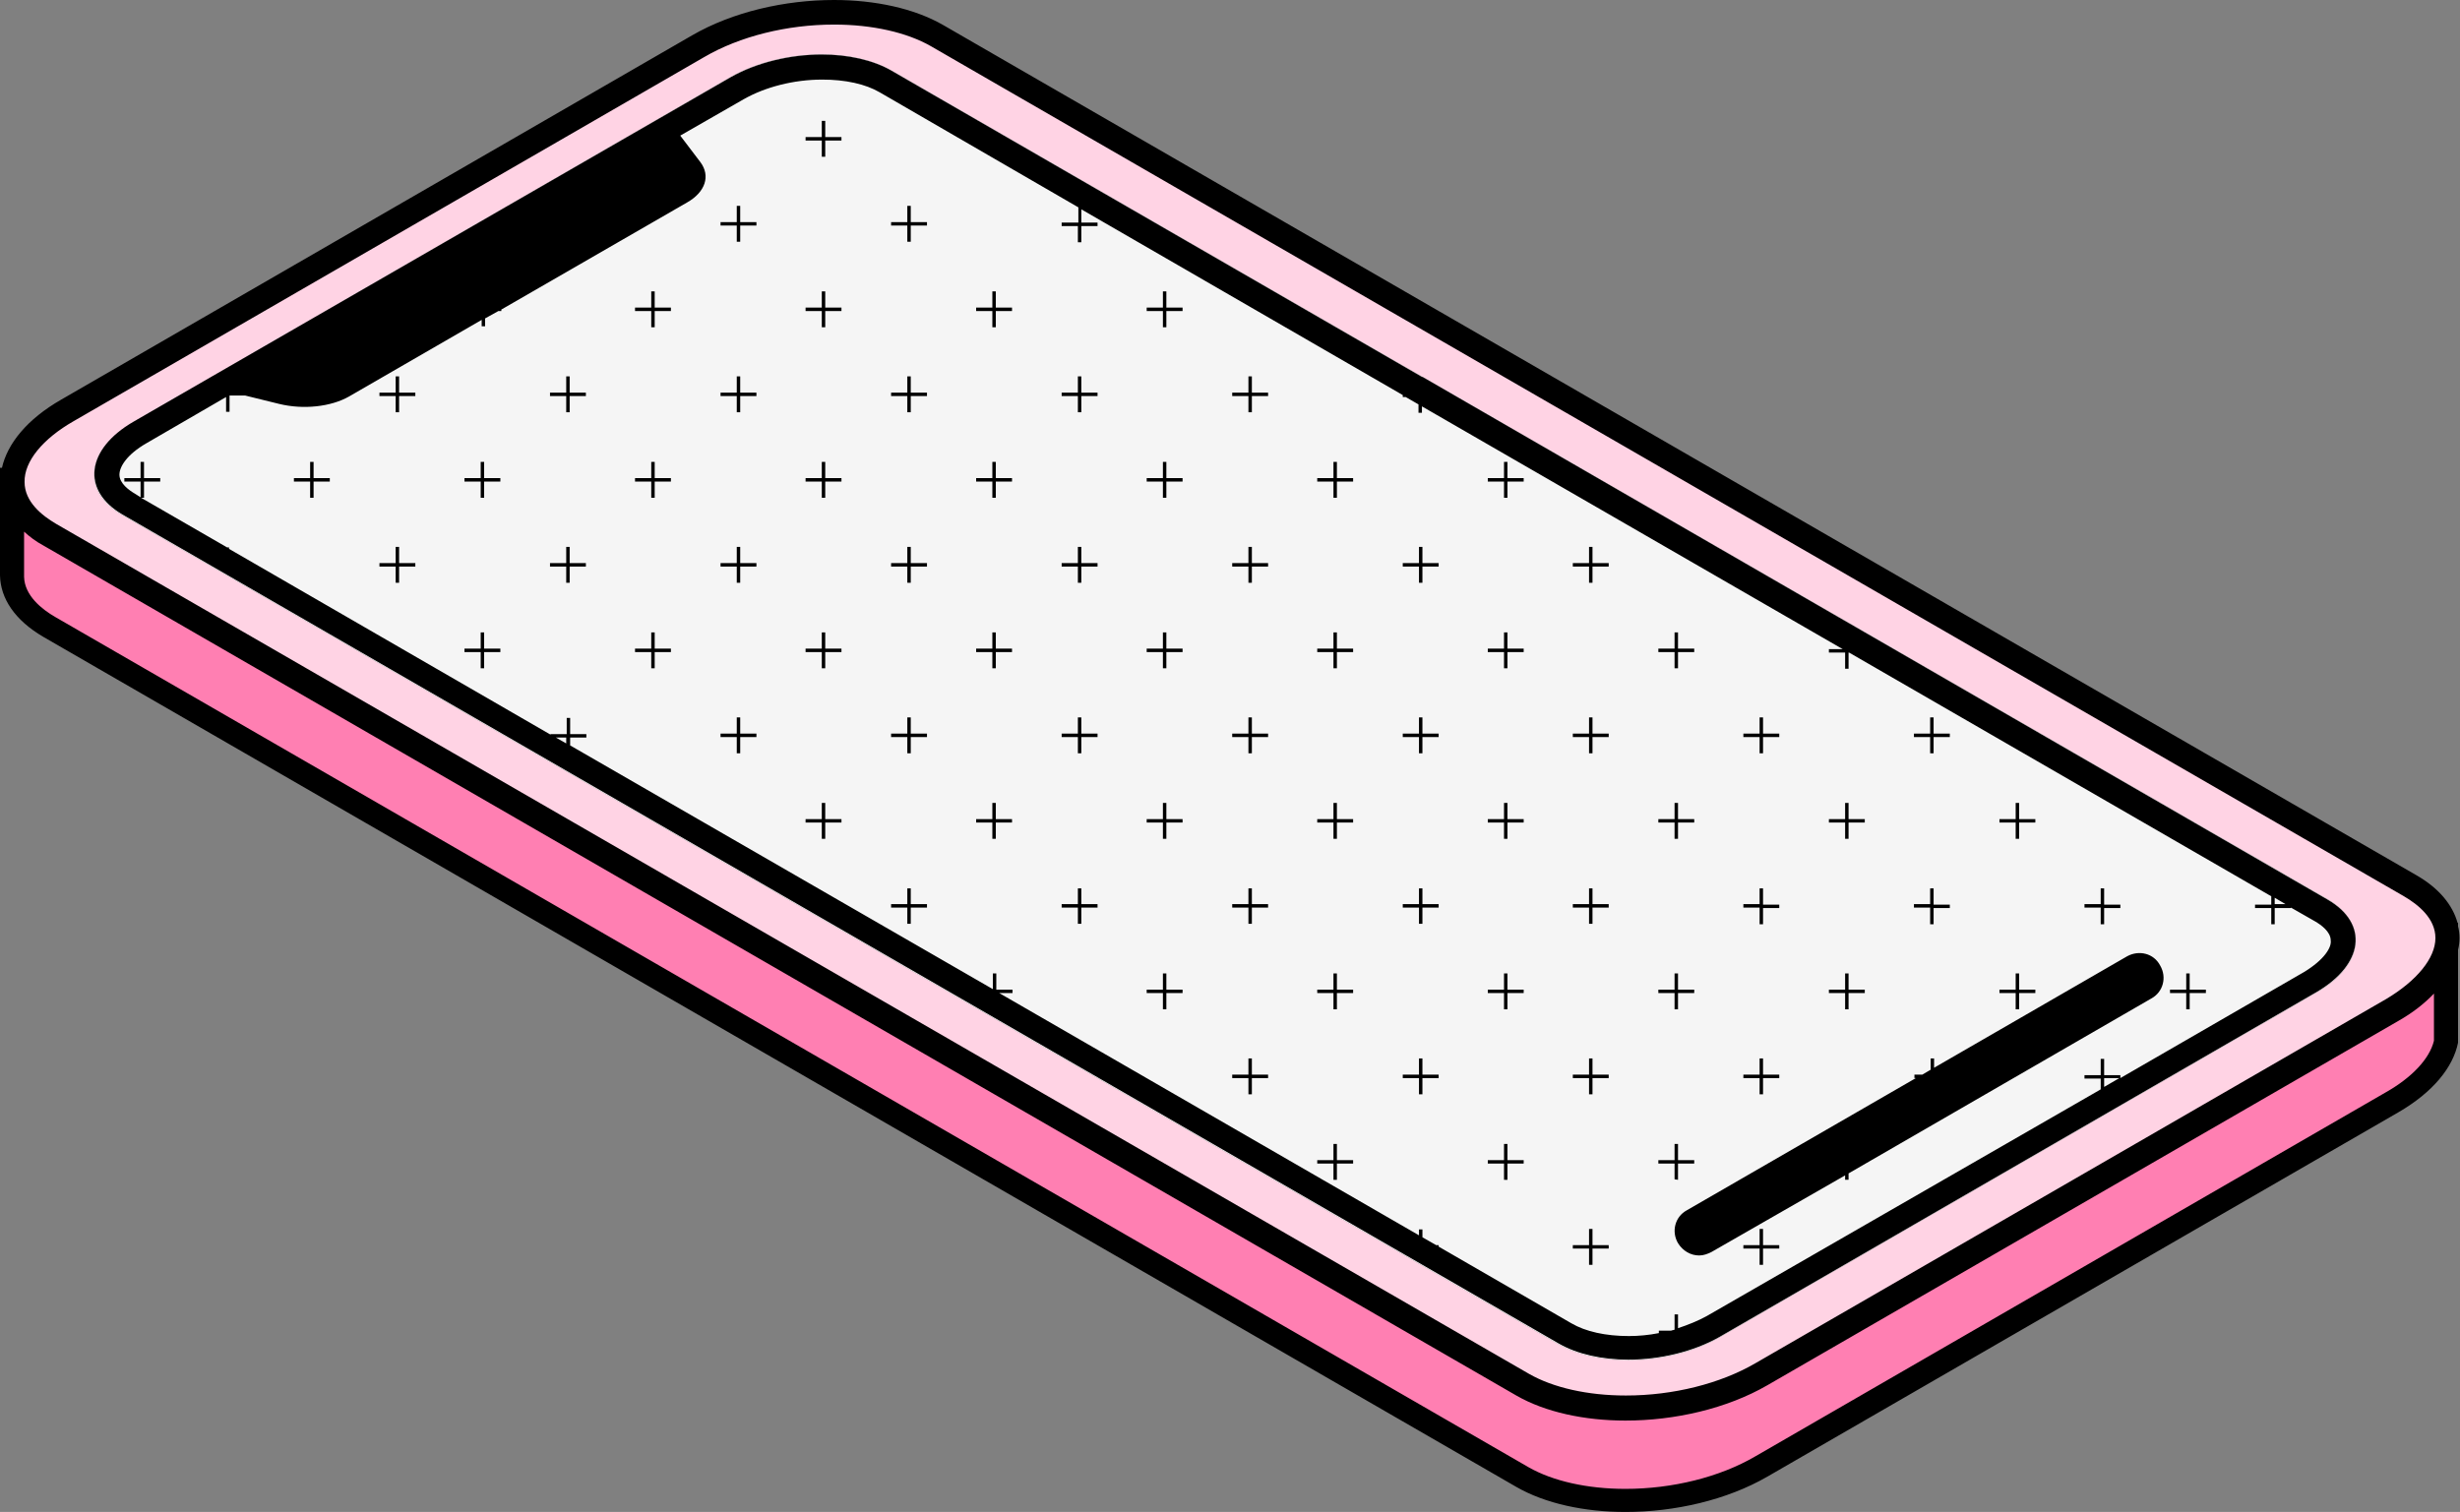 <?xml version="1.0" encoding="UTF-8" standalone="no"?><svg xmlns="http://www.w3.org/2000/svg" xmlns:xlink="http://www.w3.org/1999/xlink" fill="#000000" height="307.7" preserveAspectRatio="xMidYMid meet" version="1" viewBox="0.0 97.3 500.5 307.7" width="500.5" zoomAndPan="magnify"><rect x="0.0" y="97.3" width="500.5" height="307.7" fill="#808080" stroke="none"/><g id="change1_1"><path d="M497.7,290.6v18.8c-1,4.5-4.9,8.9-11,12.4l-128.3,74.1c-7.6,4.4-17.7,6.9-27.7,6.9 c-8.2,0-15.6-1.7-20.9-4.8L10.1,224.9c-4.9-2.8-7.5-6.4-7.6-10.4v-19.1c0,4,2.7,7.8,7.6,10.6l299.7,173.1c5.3,3.1,12.8,4.8,20.9,4.8 c10,0,20.1-2.5,27.7-6.9l128.3-74.1C492.9,299.4,496.7,295,497.7,290.6z" fill="#ff7fb2"/></g><g id="change2_1"><path d="M471.3,299.3l-121.5,70.2c-9.7,5.6-24.3,6.2-32.7,1.4L24.8,202.1c-8.4-4.8-7.3-13.3,2.3-18.9 L148.6,113c9.7-5.6,24.3-6.2,32.7-1.4l292.3,168.7C482,285.3,481,293.8,471.3,299.3z" fill="#f5f5f5"/></g><g id="change3_1"><path d="M490.4,277.7L190.7,104.6c-5.3-3.1-12.8-4.8-20.9-4.8c-10,0-20.1,2.5-27.7,6.9L13.7,180.8 c-7.1,4.2-11.2,9.5-11.2,14.6c0,4.1,2.7,7.8,7.6,10.7l299.7,173.1c5.3,3.1,12.8,4.8,20.9,4.8c10,0,20.1-2.5,27.7-6.9L486.7,303 c7.2-4.1,11.3-9.4,11.3-14.5C498,284.3,495.3,280.5,490.4,277.7z M471.3,299.3l-121.5,70.2c-9.7,5.6-24.3,6.2-32.7,1.4L24.8,202.1 c-8.4-4.8-7.3-13.3,2.3-18.9L148.6,113c9.7-5.6,24.3-6.2,32.7-1.4l292.3,168.7C482,285.3,481,293.8,471.3,299.3z" fill="#ffd3e4"/></g><g id="change4_1"><path d="M500.1,285.8v-0.7H500c-1-3.6-3.7-7-8.4-9.7l-299.7-173c-5.9-3.4-13.9-5.1-22.2-5.1c-10,0-20.6,2.4-28.9,7.2 L12.5,178.6c-7,4-11,9-12.1,13.9H0v21.9c0.1,4.7,3,9.1,8.8,12.5l299.7,173c5.9,3.4,13.9,5.1,22.2,5.1c10,0,20.6-2.4,28.9-7.2 l128.3-74.1c7.1-4.1,11.2-9.2,12.2-14.2v-18.9C500.5,289.1,500.5,287.3,500.1,285.8z M495.2,309.1c-0.9,3.7-4.5,7.5-9.8,10.5 l-128.3,74.1c-7.2,4.2-16.8,6.6-26.4,6.6c-7.8,0-14.8-1.6-19.7-4.4l-299.7-173c-2.8-1.6-6.3-4.4-6.4-8.2v-9.2c1.1,1,2.4,2,3.9,2.8 l299.7,173c5.9,3.4,13.9,5.1,22.2,5.1c10,0,20.6-2.4,28.9-7.2l128.3-74.1c3-1.7,5.4-3.6,7.3-5.6L495.2,309.1L495.2,309.1z M485.5,300.6l-128.3,74.1c-7.2,4.2-16.8,6.6-26.4,6.6c-7.8,0-14.8-1.6-19.7-4.4l-299.7-173c-2.9-1.7-6.4-4.5-6.4-8.5 c-0.1-4.2,3.7-8.8,10-12.4l128.3-74.1c7.2-4.2,16.8-6.6,26.4-6.6c7.8,0,14.8,1.6,19.7,4.4l299.7,173c2.9,1.7,6.4,4.5,6.4,8.5 C495.5,292.3,491.7,296.9,485.5,300.6z M473.6,280.4L289.4,174l0,0h-0.1l-107.9-62.3c-3.8-2.2-8.9-3.3-14.2-3.3 c-6.4,0-13.2,1.6-18.5,4.6L27.2,183.1c-9.7,5.6-10.7,14-2.3,18.9l292.2,168.7c3.8,2.2,8.9,3.3,14.2,3.3c6.4,0,13.2-1.6,18.5-4.6 l121.5-70.2C480.9,293.6,482,285.3,473.6,280.4z M462.8,280l2.2,1.3h-2.2V280z M115.2,248.6l-2.1-1.2h2.1V248.6z M428.1,318.5v-1.8 h3.1L428.1,318.5z M468.8,295.1l-37.4,21.6v-0.6h-3.3v-3.3h-0.7v3.3h-3.3v0.7h3.3v2.2l-80.1,46.1c-1.8,1-3.8,1.8-5.9,2.5v-2.8h-0.7 v3.1c-0.2,0.1-0.5,0.1-0.7,0.2h-2.5v0.5c-2,0.4-4.1,0.6-6.1,0.6c-4.7,0-8.8-0.9-11.7-2.6l-27-15.6v-0.3h-0.5l-2.8-1.6v-1.6h-0.7v1.2 l-85.4-49.3h2.7v-0.7h-3.3v-3.3H202v3.2L116,249v-1.6h3.3v-0.7H116v-3.3h-0.7v3.3H112v0.1L46.6,209v-0.3h-0.4l-17.5-10.1h0.6v-3.3 h3.3v-0.7h-3.3v-3.3h-0.7v3.3h-3.3v0.7h3.3v3.2l-1.1-0.7c-1.2-0.7-3.2-2.1-3.2-3.9c0-1.6,1.5-4.1,5.5-6.4l16.2-9.4v3h0.7v-3.3h3.2 l6.9,1.7c4.9,1.2,10.5,0.6,14.2-1.5l27-15.6v1.3h0.7v-1.6l2.7-1.5h0.6v-0.3l37.8-21.8c3.7-2.1,4.8-5.4,2.7-8.2l-4.1-5.4l12.9-7.4 c4.4-2.5,10.2-4,16-4c4.7,0,8.8,0.9,11.7,2.6l40.4,23.4v3.1H216v0.7h3.3v3.3h0.7v-3.3h3.3v-0.7H220v-2.7l65.4,37.8v0.4h0.6l2.6,1.5 v1.7h0.7V180l85.6,49.4h-2.8v0.7h3.3v3.3h0.7v-3.3h0.1l85.9,49.6v1.7h-3.3v0.7h3.3v3.3h0.7v-3.3h3.3V282l4.9,2.8 c1.2,0.7,3.2,2.1,3.2,3.9C474.4,290.1,472.9,292.6,468.8,295.1z M439.5,293.8c1.4,2.4,0.6,5.4-1.8,6.7l-61.6,35.6v1.3h-0.7v-0.9 l-27.2,15.6c-0.8,0.4-1.6,0.7-2.5,0.7c-1.7,0-3.3-0.9-4.3-2.5c-1.4-2.4-0.6-5.4,1.8-6.7l46.6-26.9h-0.3V316h1.6l1.7-1v-2.3h0.7v1.9 l39.3-22.7C435.2,290.6,438.2,291.3,439.5,293.8z M427.4,282h-3.3v-0.7h3.3v-3.2h0.7v3.3h3.3v0.7h-3.3v3.3h-0.7V282z M445.5,298.7 h3.3v0.7h-3.3v3.3h-0.7v-3.3h-3.3v-0.7h3.3v-3.3h0.7V298.7z M306.7,194.6h3.3v0.7h-3.3v3.3H306v-3.3h-3.3v-0.7h3.3v-3.3h0.7V194.6z M324,211.9h3.3v0.7H324v3.3h-0.7v-3.3H320v-0.7h3.3v-3.3h0.7V211.9z M289.4,211.9h3.3v0.7h-3.3v3.3h-0.7v-3.3h-3.3v-0.7h3.3v-3.3 h0.7V211.9z M340.7,230h-3.3v-0.7h3.3V226h0.7v3.3h3.3v0.7h-3.3v3.3h-0.7V230z M306.7,229.3h3.3v0.7h-3.3v3.3H306V230h-3.3v-0.7h3.3 V226h0.7V229.3z M392.7,247.3h-3.3v-0.7h3.3v-3.3h0.7v3.3h3.3v0.7h-3.3v3.3h-0.7V247.3z M358,247.3h-3.3v-0.7h3.3v-3.3h0.7v3.3h3.3 v0.7h-3.3v3.3H358V247.3z M324,246.6h3.3v0.7H324v3.3h-0.7v-3.3H320v-0.7h3.3v-3.3h0.7V246.6z M289.4,246.6h3.3v0.7h-3.3v3.3h-0.7 v-3.3h-3.3v-0.7h3.3v-3.3h0.7V246.6z M410.1,264.7h-3.3V264h3.3v-3.3h0.7v3.3h3.3v0.7h-3.3v3.3h-0.7V264.7z M375.4,264.7h-3.3V264 h3.3v-3.3h0.7v3.3h3.3v0.7h-3.3v3.3h-0.7V264.7z M340.7,264.7h-3.3V264h3.3v-3.3h0.7v3.3h3.3v0.7h-3.3v3.3h-0.7V264.7z M306.7,264 h3.3v0.7h-3.3v3.3H306v-3.3h-3.3V264h3.3v-3.3h0.7V264z M392.7,282h-3.3v-0.7h3.3v-3.2h0.7v3.3h3.3v0.7h-3.3v3.3h-0.7V282z M358,282 h-3.3v-0.7h3.3v-3.2h0.7v3.3h3.3v0.7h-3.3v3.3H358V282z M324,281.3h3.3v0.7H324v3.3h-0.7V282H320v-0.7h3.3v-3.2h0.7V281.3z M289.4,281.3h3.3v0.7h-3.3v3.3h-0.7V282h-3.3v-0.7h3.3v-3.2h0.7V281.3z M410.1,299.4h-3.3v-0.7h3.3v-3.3h0.7v3.3h3.3v0.7h-3.3v3.3 h-0.7V299.4z M375.4,299.4h-3.3v-0.7h3.3v-3.3h0.7v3.3h3.3v0.7h-3.3v3.3h-0.7V299.4z M340.7,299.4h-3.3v-0.7h3.3v-3.3h0.7v3.3h3.3 v0.7h-3.3v3.3h-0.7V299.4z M306.7,298.7h3.3v0.7h-3.3v3.3H306v-3.3h-3.3v-0.7h3.3v-3.3h0.7V298.7z M358,316.7h-3.3V316h3.3v-3.3h0.7 v3.3h3.3v0.7h-3.3v3.3H358V316.7z M324,316h3.3v0.7H324v3.3h-0.7v-3.3H320V316h3.3v-3.3h0.7V316z M289.4,316h3.3v0.7h-3.3v3.3h-0.7 v-3.3h-3.3V316h3.3v-3.3h0.7V316z M340.7,337.3v-3.2h-3.3v-0.7h3.3v-3.3h0.7v3.3h3.3v0.7h-3.3v3.3L340.7,337.3L340.7,337.3z M306.7,333.4h3.3v0.7h-3.3v3.3H306v-3.3h-3.3v-0.7h3.3v-3.3h0.7V333.4z M358.7,350.7h3.3v0.7h-3.3v3.3H358v-3.3h-3.3v-0.7h3.3v-3.3 h0.7V350.7z M324,350.7h3.3v0.7H324v3.3h-0.7v-3.3H320v-0.7h3.3v-3.3h0.7V350.7z M167.9,125.2h3.3v0.7h-3.3v3.3h-0.7v-3.3h-3.3v-0.7 h3.3v-3.3h0.7V125.2z M185.3,142.5h3.3v0.7h-3.3v3.3h-0.7v-3.3h-3.3v-0.7h3.3v-3.3h0.7V142.5z M150.6,142.5h3.3v0.7h-3.3v3.3h-0.7 v-3.3h-3.3v-0.7h3.3v-3.3h0.7V142.5z M237.3,159.9h3.3v0.7h-3.3v3.3h-0.7v-3.3h-3.3v-0.7h3.3v-3.3h0.7V159.9z M202.6,159.9h3.3v0.7 h-3.3v3.3h-0.7v-3.3h-3.3v-0.7h3.3v-3.3h0.7V159.9z M167.9,159.9h3.3v0.7h-3.3v3.3h-0.7v-3.3h-3.3v-0.7h3.3v-3.3h0.7V159.9z M254.7,177.2h3.3v0.7h-3.3v3.3H254v-3.3h-3.3v-0.7h3.3v-3.3h0.7V177.2z M220,177.2h3.3v0.7H220v3.3h-0.7v-3.3H216v-0.7h3.3v-3.3 h0.7V177.2z M185.3,177.2h3.3v0.7h-3.3v3.3h-0.7v-3.3h-3.3v-0.7h3.3v-3.3h0.7V177.2z M150.6,177.2h3.3v0.7h-3.3v3.3h-0.7v-3.3h-3.3 v-0.7h3.3v-3.3h0.7V177.2z M272,194.6h3.3v0.7H272v3.3h-0.7v-3.3H268v-0.7h3.3v-3.3h0.7V194.6z M237.3,194.6h3.3v0.7h-3.3v3.3h-0.7 v-3.3h-3.3v-0.7h3.3v-3.3h0.7V194.6z M202.6,194.6h3.3v0.7h-3.3v3.3h-0.7v-3.3h-3.3v-0.7h3.3v-3.3h0.7V194.6z M167.9,194.6h3.3v0.7 h-3.3v3.3h-0.7v-3.3h-3.3v-0.7h3.3v-3.3h0.7V194.6z M254.7,211.9h3.3v0.7h-3.3v3.3H254v-3.3h-3.3v-0.7h3.3v-3.3h0.7V211.9z M220,211.9h3.3v0.7H220v3.3h-0.7v-3.3H216v-0.7h3.3v-3.3h0.7V211.9z M185.3,211.9h3.3v0.7h-3.3v3.3h-0.7v-3.3h-3.3v-0.7h3.3v-3.3 h0.7V211.9z M150.6,211.9h3.3v0.7h-3.3v3.3h-0.7v-3.3h-3.3v-0.7h3.3v-3.3h0.7V211.9z M272,229.3h3.3v0.7H272v3.3h-0.7V230H268v-0.7 h3.3V226h0.7V229.3z M237.3,229.3h3.3v0.7h-3.3v3.3h-0.7V230h-3.3v-0.7h3.3V226h0.7V229.3z M202.6,229.3h3.3v0.7h-3.3v3.3h-0.7V230 h-3.3v-0.7h3.3V226h0.7V229.3z M167.9,229.3h3.3v0.7h-3.3v3.3h-0.7V230h-3.3v-0.7h3.3V226h0.7V229.3z M254.7,246.6h3.3v0.7h-3.3v3.3 H254v-3.3h-3.3v-0.7h3.3v-3.3h0.7V246.6z M220,246.6h3.3v0.7H220v3.3h-0.7v-3.3H216v-0.7h3.3v-3.3h0.7V246.6z M185.3,246.6h3.3v0.7 h-3.3v3.3h-0.7v-3.3h-3.3v-0.7h3.3v-3.3h0.7V246.6z M150.6,246.6h3.3v0.7h-3.3v3.3h-0.7v-3.3h-3.3v-0.7h3.3v-3.3h0.7V246.6z M272,264h3.3v0.7H272v3.3h-0.7v-3.3H268V264h3.3v-3.3h0.7V264z M237.3,264h3.3v0.7h-3.3v3.3h-0.7v-3.3h-3.3V264h3.3v-3.3h0.7V264z M202.6,264h3.3v0.7h-3.3v3.3h-0.7v-3.3h-3.3V264h3.3v-3.3h0.7V264z M167.9,264h3.3v0.7h-3.3v3.3h-0.7v-3.3h-3.3V264h3.3v-3.3h0.7 V264z M254.7,281.3h3.3v0.7h-3.3v3.3H254V282h-3.3v-0.7h3.3v-3.2h0.7V281.3z M220,281.3h3.3v0.7H220v3.3h-0.7V282H216v-0.7h3.3v-3.2 h0.7V281.3z M185.3,281.3h3.3v0.7h-3.3v3.3h-0.7V282h-3.3v-0.7h3.3v-3.2h0.7V281.3z M272,298.7h3.3v0.7H272v3.3h-0.7v-3.3H268v-0.7 h3.3v-3.3h0.7V298.7z M237.3,298.7h3.3v0.7h-3.3v3.3h-0.7v-3.3h-3.3v-0.7h3.3v-3.3h0.7V298.7z M254.7,316h3.3v0.7h-3.3v3.3H254v-3.3 h-3.3V316h3.3v-3.3h0.7V316z M272,333.4h3.3v0.7H272v3.3h-0.7v-3.3H268v-0.7h3.3v-3.3h0.7V333.4z M133.2,159.9h3.3v0.7h-3.3v3.3 h-0.7v-3.3h-3.3v-0.7h3.3v-3.3h0.7V159.9z M115.9,177.2h3.3v0.7h-3.3v3.3h-0.7v-3.3h-3.3v-0.7h3.3v-3.3h0.7V177.2z M81.2,177.2h3.3 v0.7h-3.3v3.3h-0.7v-3.3h-3.3v-0.7h3.3v-3.3h0.7V177.2z M133.2,194.6h3.3v0.7h-3.3v3.3h-0.7v-3.3h-3.3v-0.7h3.3v-3.3h0.7V194.6z M98.5,194.6h3.3v0.7h-3.3v3.3h-0.7v-3.3h-3.3v-0.7h3.3v-3.3h0.7V194.6z M63.8,194.6h3.3v0.7h-3.3v3.3h-0.7v-3.3h-3.3v-0.7h3.3v-3.3 h0.7V194.6z M115.9,211.9h3.3v0.7h-3.3v3.3h-0.7v-3.3h-3.3v-0.7h3.3v-3.3h0.7V211.9z M81.2,211.9h3.3v0.7h-3.3v3.3h-0.7v-3.3h-3.3 v-0.7h3.3v-3.3h0.7V211.9z M133.2,229.3h3.3v0.7h-3.3v3.3h-0.7V230h-3.3v-0.7h3.3V226h0.7V229.3z M98.5,229.3h3.3v0.7h-3.3v3.3h-0.7 V230h-3.3v-0.7h3.3V226h0.7V229.3z" fill="#000000"/></g></svg>